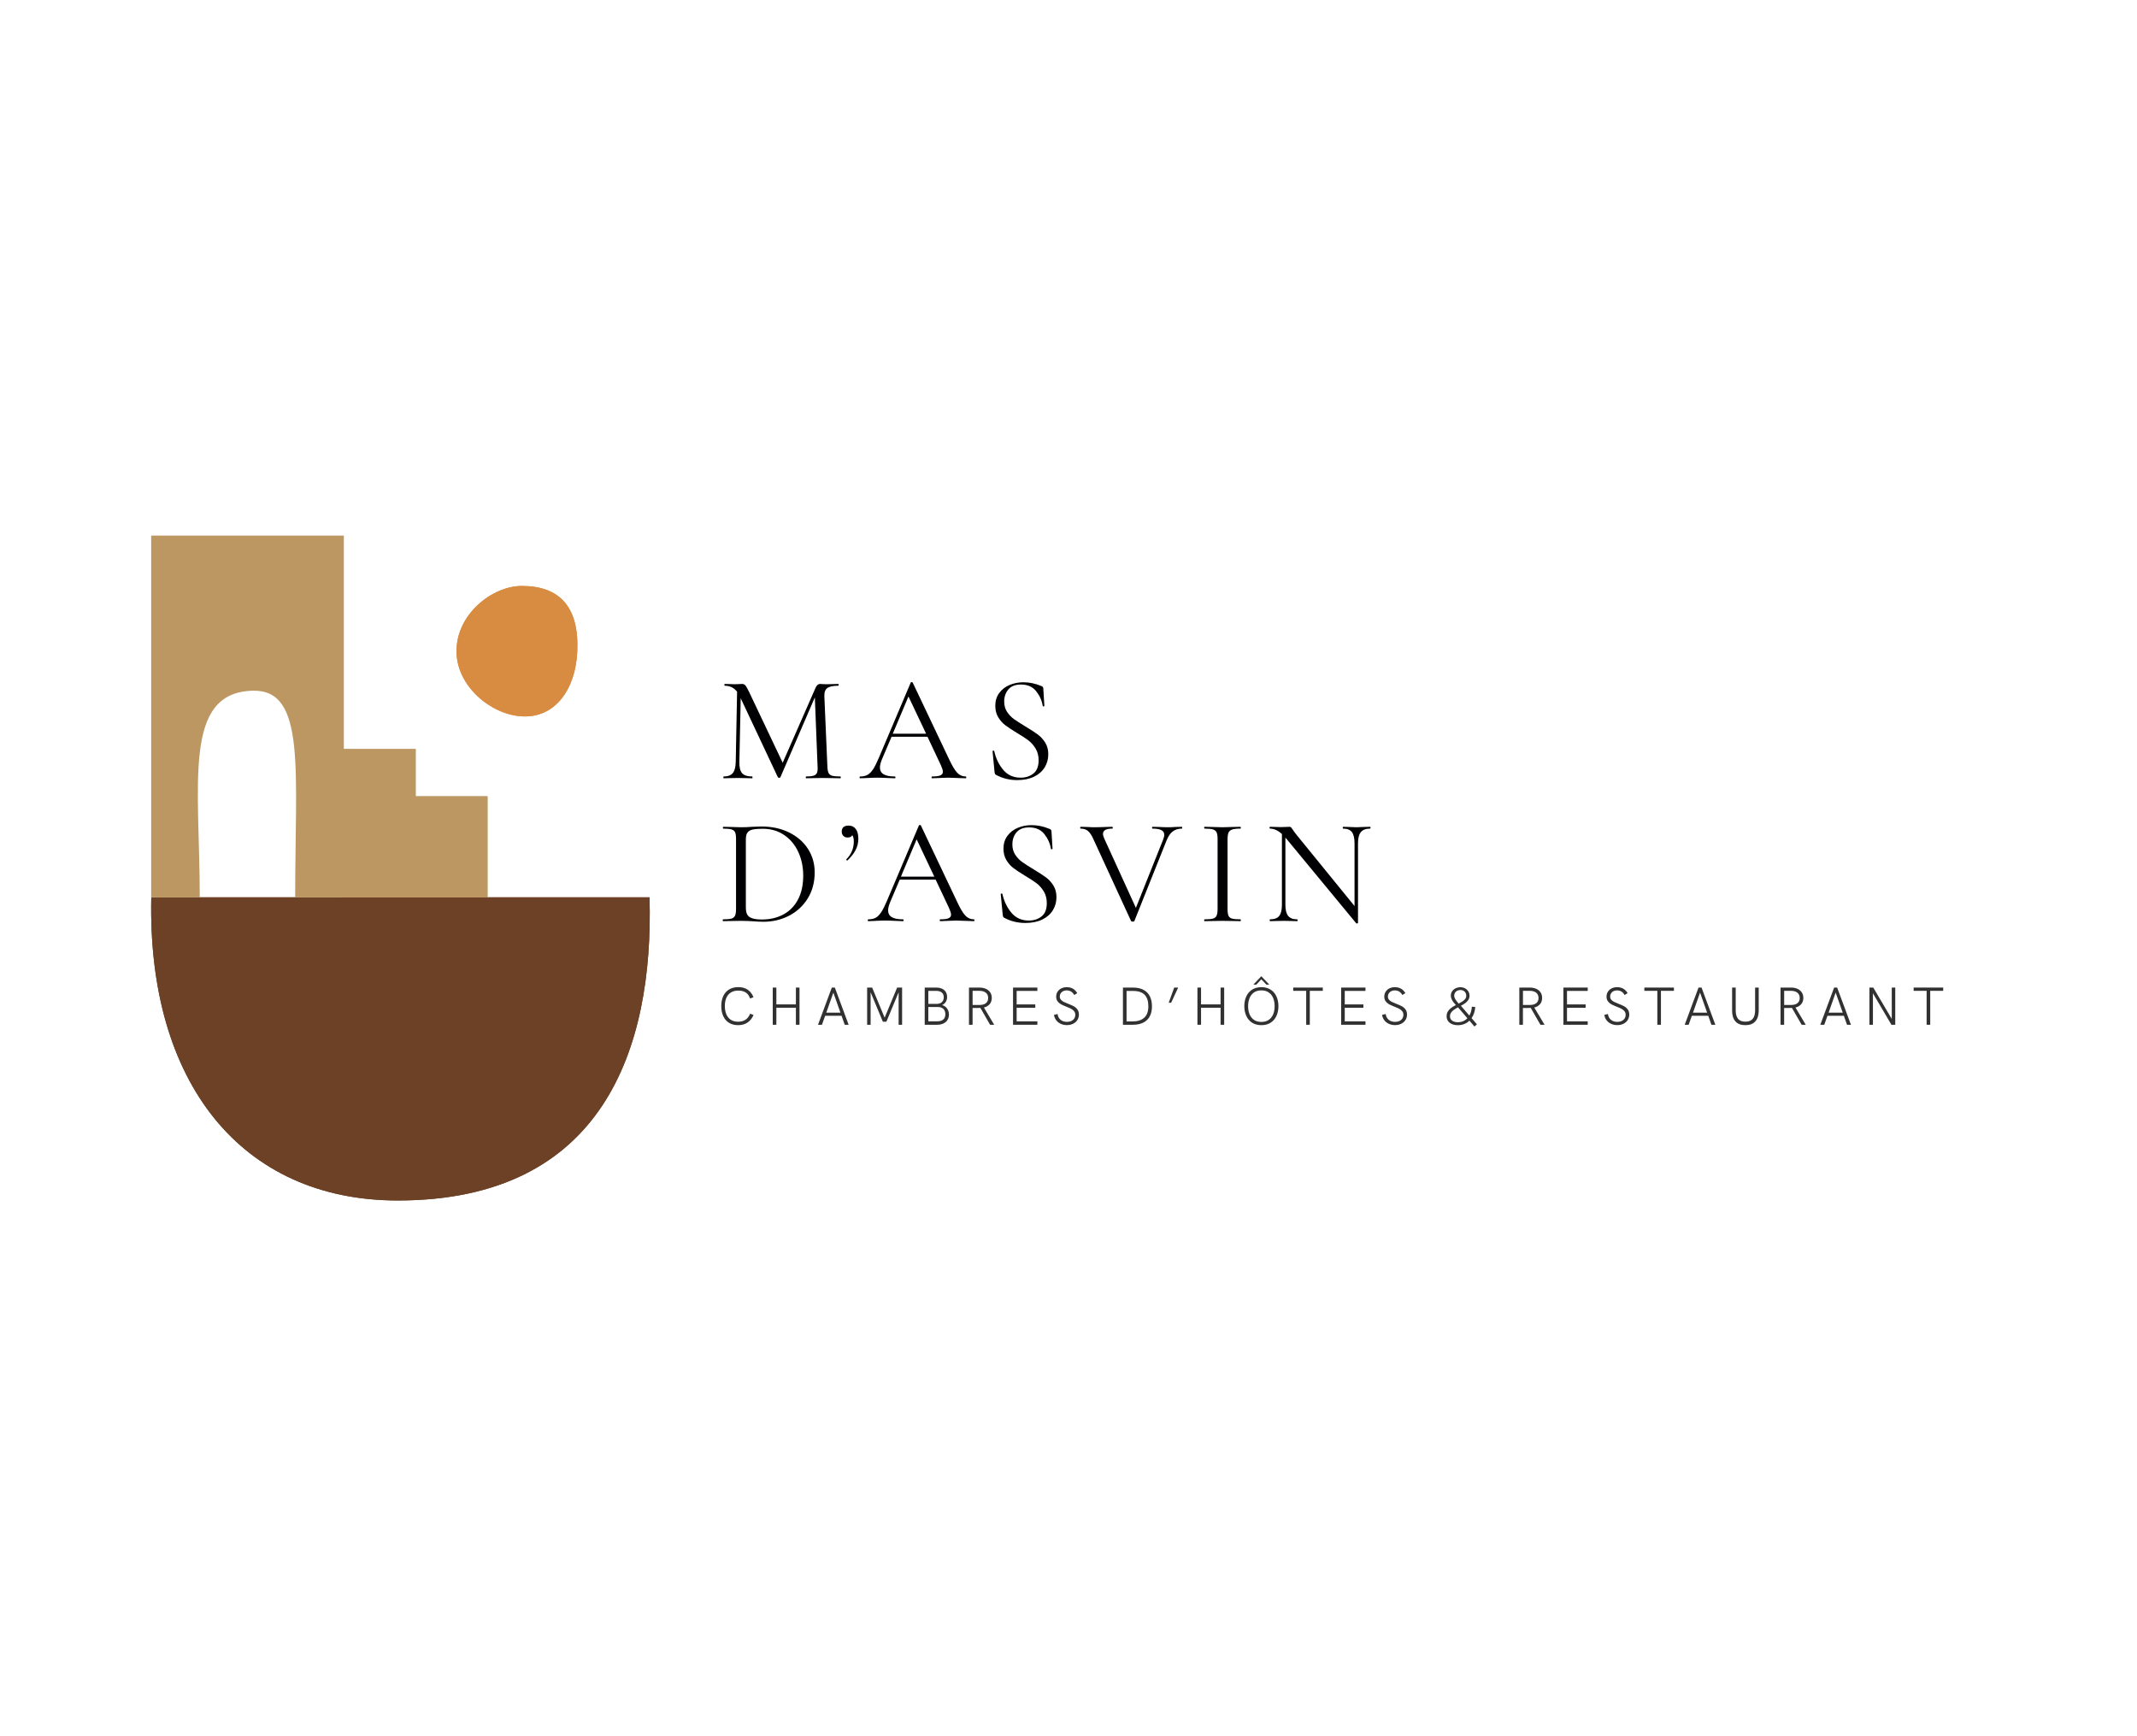 <?xml version="1.0" encoding="UTF-8" standalone="no"?>
<!DOCTYPE svg PUBLIC "-//W3C//DTD SVG 1.1//EN" "http://www.w3.org/Graphics/SVG/1.1/DTD/svg11.dtd">
<!-- Created with Vectornator (http://vectornator.io/) -->
<svg height="100%" stroke-miterlimit="10" style="fill-rule:nonzero;clip-rule:evenodd;stroke-linecap:round;stroke-linejoin:round;" version="1.1" viewBox="0 0 396.345 322" width="100%" xml:space="preserve" xmlns="http://www.w3.org/2000/svg" xmlns:xlink="http://www.w3.org/1999/xlink">
<defs/>
<g id="Layer1">
<g opacity="1">
<g fill="#000002" opacity="1" stroke="none">
<path d="M155.859 144.018C155.915 144.018 155.943 144.074 155.943 144.186C155.943 144.298 155.915 144.354 155.859 144.354C155.28 144.354 154.823 144.344 154.487 144.326L152.555 144.298L150.763 144.326C150.464 144.344 150.044 144.354 149.503 144.354C149.466 144.354 149.447 144.298 149.447 144.186C149.447 144.074 149.466 144.018 149.503 144.018C150.138 144.018 150.609 143.966 150.917 143.864C151.225 143.761 151.43 143.579 151.533 143.318C151.636 143.056 151.668 142.646 151.631 142.086L151.127 129.346L144.743 144.158C144.706 144.232 144.631 144.27 144.519 144.27C144.426 144.27 144.342 144.232 144.267 144.158L137.379 129.514L137.127 141.302C137.108 142.291 137.276 142.991 137.631 143.402C137.986 143.812 138.611 144.018 139.507 144.018C139.544 144.018 139.563 144.074 139.563 144.186C139.563 144.298 139.544 144.354 139.507 144.354C138.984 144.354 138.583 144.344 138.303 144.326L136.791 144.298L135.335 144.326C135.074 144.344 134.7 144.354 134.215 144.354C134.178 144.354 134.159 144.298 134.159 144.186C134.159 144.074 134.178 144.018 134.215 144.018C134.999 144.018 135.564 143.808 135.909 143.388C136.254 142.968 136.436 142.272 136.455 141.302L136.707 128.31C136.147 127.563 135.382 127.19 134.411 127.19C134.374 127.19 134.355 127.134 134.355 127.022C134.355 126.91 134.374 126.854 134.411 126.854L135.447 126.882C135.634 126.9 135.895 126.91 136.231 126.91C136.567 126.91 136.852 126.9 137.085 126.882C137.318 126.863 137.5 126.854 137.631 126.854C137.874 126.854 138.074 126.942 138.233 127.12C138.392 127.297 138.62 127.694 138.919 128.31L145.163 141.47L151.267 127.554C151.472 127.087 151.752 126.854 152.107 126.854C152.2 126.854 152.336 126.863 152.513 126.882C152.69 126.9 152.928 126.91 153.227 126.91L154.543 126.882C154.748 126.863 155.056 126.854 155.467 126.854C155.523 126.854 155.551 126.91 155.551 127.022C155.551 127.134 155.523 127.19 155.467 127.19C154.534 127.19 153.866 127.325 153.465 127.596C153.064 127.866 152.872 128.375 152.891 129.122L153.451 142.086C153.47 142.664 153.54 143.084 153.661 143.346C153.782 143.607 154.002 143.784 154.319 143.878C154.636 143.971 155.15 144.018 155.859 144.018Z"/>
<path d="M179.103 144.018C179.178 144.018 179.215 144.074 179.215 144.186C179.215 144.298 179.178 144.354 179.103 144.354C178.748 144.354 178.198 144.335 177.451 144.298C176.704 144.26 176.163 144.242 175.827 144.242C175.416 144.242 174.894 144.26 174.259 144.298C173.662 144.335 173.204 144.354 172.887 144.354C172.812 144.354 172.775 144.298 172.775 144.186C172.775 144.074 172.812 144.018 172.887 144.018C173.578 144.018 174.082 143.952 174.399 143.822C174.716 143.691 174.875 143.467 174.875 143.15C174.875 142.888 174.754 142.487 174.511 141.946L172.019 136.654L165.355 136.654L163.591 140.798C163.33 141.432 163.199 141.946 163.199 142.338C163.199 142.916 163.428 143.341 163.885 143.612C164.342 143.882 165.028 144.018 165.943 144.018C166.036 144.018 166.083 144.074 166.083 144.186C166.083 144.298 166.036 144.354 165.943 144.354C165.607 144.354 165.122 144.335 164.487 144.298C163.778 144.26 163.162 144.242 162.639 144.242C162.154 144.242 161.594 144.26 160.959 144.298C160.399 144.335 159.932 144.354 159.559 144.354C159.466 144.354 159.419 144.298 159.419 144.186C159.419 144.074 159.466 144.018 159.559 144.018C160.082 144.018 160.525 143.92 160.889 143.724C161.253 143.528 161.598 143.182 161.925 142.688C162.252 142.193 162.611 141.479 163.003 140.546L168.911 126.602C168.948 126.546 169.014 126.518 169.107 126.518C169.2 126.518 169.256 126.546 169.275 126.602L175.883 140.518C176.518 141.899 177.059 142.828 177.507 143.304C177.955 143.78 178.487 144.018 179.103 144.018ZM165.579 136.094L171.767 136.094L168.491 129.178L165.579 136.094Z"/>
<path d="M186.247 130.13C186.247 130.858 186.424 131.492 186.779 132.034C187.134 132.575 187.568 133.028 188.081 133.392C188.594 133.756 189.299 134.208 190.195 134.75C191.184 135.347 191.945 135.842 192.477 136.234C193.009 136.626 193.466 137.125 193.849 137.732C194.232 138.338 194.423 139.062 194.423 139.902C194.423 140.798 194.199 141.61 193.751 142.338C193.303 143.066 192.645 143.64 191.777 144.06C190.909 144.48 189.868 144.69 188.655 144.69C187.218 144.69 185.902 144.363 184.707 143.71C184.614 143.654 184.553 143.588 184.525 143.514C184.497 143.439 184.474 143.327 184.455 143.178L184.091 139.37C184.072 139.295 184.114 139.248 184.217 139.23C184.32 139.211 184.38 139.239 184.399 139.314C184.698 140.658 185.253 141.815 186.065 142.786C186.877 143.756 187.955 144.242 189.299 144.242C190.232 144.242 191.021 143.985 191.665 143.472C192.309 142.958 192.631 142.142 192.631 141.022C192.631 140.182 192.444 139.454 192.071 138.838C191.698 138.222 191.245 137.713 190.713 137.312C190.181 136.91 189.458 136.439 188.543 135.898C187.647 135.356 186.942 134.89 186.429 134.498C185.916 134.106 185.482 133.611 185.127 133.014C184.772 132.416 184.595 131.716 184.595 130.914C184.595 129.98 184.842 129.182 185.337 128.52C185.832 127.857 186.476 127.362 187.269 127.036C188.062 126.709 188.907 126.546 189.803 126.546C190.904 126.546 191.996 126.77 193.079 127.218C193.359 127.311 193.499 127.47 193.499 127.694L193.695 130.914C193.695 130.988 193.648 131.026 193.555 131.026C193.462 131.026 193.406 130.988 193.387 130.914C193.238 129.943 192.836 129.042 192.183 128.212C191.53 127.381 190.587 126.966 189.355 126.966C188.31 126.966 187.53 127.269 187.017 127.876C186.504 128.482 186.247 129.234 186.247 130.13Z"/>
</g>
<g fill="#000002" opacity="1" stroke="none">
<path d="M141.607 170.966C141.066 170.966 140.44 170.938 139.731 170.882C139.47 170.863 139.138 170.844 138.737 170.826C138.336 170.807 137.892 170.798 137.407 170.798L135.503 170.826C135.167 170.844 134.7 170.854 134.103 170.854C134.066 170.854 134.047 170.798 134.047 170.686C134.047 170.574 134.066 170.518 134.103 170.518C134.812 170.518 135.33 170.471 135.657 170.378C135.984 170.284 136.208 170.102 136.329 169.832C136.45 169.561 136.511 169.146 136.511 168.586L136.511 155.622C136.511 155.062 136.455 154.651 136.343 154.39C136.231 154.128 136.012 153.946 135.685 153.844C135.358 153.741 134.84 153.69 134.131 153.69C134.094 153.69 134.075 153.634 134.075 153.522C134.075 153.41 134.094 153.354 134.131 153.354L135.531 153.382C136.315 153.419 136.94 153.438 137.407 153.438C138.116 153.438 138.816 153.41 139.507 153.354C140.328 153.316 140.898 153.298 141.215 153.298C143.156 153.298 144.878 153.671 146.381 154.418C147.884 155.164 149.046 156.182 149.867 157.47C150.688 158.758 151.099 160.204 151.099 161.81C151.099 163.62 150.674 165.221 149.825 166.612C148.976 168.002 147.823 169.076 146.367 169.832C144.911 170.588 143.324 170.966 141.607 170.966ZM141.327 170.546C142.82 170.546 144.146 170.233 145.303 169.608C146.46 168.982 147.361 168.058 148.005 166.836C148.649 165.613 148.971 164.143 148.971 162.426C148.971 160.802 148.663 159.327 148.047 158.002C147.431 156.676 146.554 155.631 145.415 154.866C144.276 154.1 142.96 153.718 141.467 153.718C140.664 153.718 140.044 153.764 139.605 153.858C139.166 153.951 138.844 154.138 138.639 154.418C138.434 154.698 138.331 155.118 138.331 155.678L138.331 168.278C138.331 168.838 138.41 169.276 138.569 169.594C138.728 169.911 139.026 170.149 139.465 170.308C139.904 170.466 140.524 170.546 141.327 170.546Z"/>
<path d="M157.403 153.13C157.963 153.13 158.402 153.34 158.719 153.76C159.036 154.18 159.195 154.782 159.195 155.566C159.195 156.312 159.027 157.008 158.691 157.652C158.355 158.296 157.86 158.935 157.207 159.57C157.188 159.588 157.16 159.598 157.123 159.598C157.067 159.598 157.02 159.57 156.983 159.514C156.946 159.458 156.946 159.411 156.983 159.374C157.898 158.44 158.355 157.339 158.355 156.07C158.355 155.547 158.262 155.164 158.075 154.922C157.907 155.202 157.618 155.342 157.207 155.342C156.871 155.342 156.605 155.239 156.409 155.034C156.213 154.828 156.115 154.567 156.115 154.25C156.115 153.503 156.544 153.13 157.403 153.13Z"/>
<path d="M180.619 170.518C180.694 170.518 180.731 170.574 180.731 170.686C180.731 170.798 180.694 170.854 180.619 170.854C180.264 170.854 179.714 170.835 178.967 170.798C178.22 170.76 177.679 170.742 177.343 170.742C176.932 170.742 176.41 170.76 175.775 170.798C175.178 170.835 174.72 170.854 174.403 170.854C174.328 170.854 174.291 170.798 174.291 170.686C174.291 170.574 174.328 170.518 174.403 170.518C175.094 170.518 175.598 170.452 175.915 170.322C176.232 170.191 176.391 169.967 176.391 169.65C176.391 169.388 176.27 168.987 176.027 168.446L173.535 163.154L166.871 163.154L165.107 167.298C164.846 167.932 164.715 168.446 164.715 168.838C164.715 169.416 164.944 169.841 165.401 170.112C165.858 170.382 166.544 170.518 167.459 170.518C167.552 170.518 167.599 170.574 167.599 170.686C167.599 170.798 167.552 170.854 167.459 170.854C167.123 170.854 166.638 170.835 166.003 170.798C165.294 170.76 164.678 170.742 164.155 170.742C163.67 170.742 163.11 170.76 162.475 170.798C161.915 170.835 161.448 170.854 161.075 170.854C160.982 170.854 160.935 170.798 160.935 170.686C160.935 170.574 160.982 170.518 161.075 170.518C161.598 170.518 162.041 170.42 162.405 170.224C162.769 170.028 163.114 169.682 163.441 169.188C163.768 168.693 164.127 167.979 164.519 167.046L170.427 153.102C170.464 153.046 170.53 153.018 170.623 153.018C170.716 153.018 170.772 153.046 170.791 153.102L177.399 167.018C178.034 168.399 178.575 169.328 179.023 169.804C179.471 170.28 180.003 170.518 180.619 170.518ZM167.095 162.594L173.283 162.594L170.007 155.678L167.095 162.594Z"/>
<path d="M187.763 156.63C187.763 157.358 187.94 157.992 188.295 158.534C188.65 159.075 189.084 159.528 189.597 159.892C190.11 160.256 190.815 160.708 191.711 161.25C192.7 161.847 193.461 162.342 193.993 162.734C194.525 163.126 194.982 163.625 195.365 164.232C195.748 164.838 195.939 165.562 195.939 166.402C195.939 167.298 195.715 168.11 195.267 168.838C194.819 169.566 194.161 170.14 193.293 170.56C192.425 170.98 191.384 171.19 190.171 171.19C188.734 171.19 187.418 170.863 186.223 170.21C186.13 170.154 186.069 170.088 186.041 170.014C186.013 169.939 185.99 169.827 185.971 169.678L185.607 165.87C185.588 165.795 185.63 165.748 185.733 165.73C185.836 165.711 185.896 165.739 185.915 165.814C186.214 167.158 186.769 168.315 187.581 169.286C188.393 170.256 189.471 170.742 190.815 170.742C191.748 170.742 192.537 170.485 193.181 169.972C193.825 169.458 194.147 168.642 194.147 167.522C194.147 166.682 193.96 165.954 193.587 165.338C193.214 164.722 192.761 164.213 192.229 163.812C191.697 163.41 190.974 162.939 190.059 162.398C189.163 161.856 188.458 161.39 187.945 160.998C187.432 160.606 186.998 160.111 186.643 159.514C186.288 158.916 186.111 158.216 186.111 157.414C186.111 156.48 186.358 155.682 186.853 155.02C187.348 154.357 187.992 153.862 188.785 153.536C189.578 153.209 190.423 153.046 191.319 153.046C192.42 153.046 193.512 153.27 194.595 153.718C194.875 153.811 195.015 153.97 195.015 154.194L195.211 157.414C195.211 157.488 195.164 157.526 195.071 157.526C194.978 157.526 194.922 157.488 194.903 157.414C194.754 156.443 194.352 155.542 193.699 154.712C193.046 153.881 192.103 153.466 190.871 153.466C189.826 153.466 189.046 153.769 188.533 154.376C188.02 154.982 187.763 155.734 187.763 156.63Z"/>
<path d="M219.183 153.354C219.239 153.354 219.267 153.41 219.267 153.522C219.267 153.634 219.239 153.69 219.183 153.69C218.548 153.69 217.998 153.858 217.531 154.194C217.064 154.53 216.672 155.099 216.355 155.902L210.391 170.826C210.372 170.9 210.27 170.938 210.083 170.938C209.934 170.938 209.831 170.9 209.775 170.826L202.803 155.678C202.486 154.95 202.15 154.436 201.795 154.138C201.44 153.839 200.983 153.69 200.423 153.69C200.367 153.69 200.339 153.634 200.339 153.522C200.339 153.41 200.367 153.354 200.423 153.354L201.487 153.382C202.01 153.419 202.43 153.438 202.747 153.438C203.494 153.438 204.296 153.419 205.155 153.382L206.303 153.354C206.359 153.354 206.387 153.41 206.387 153.522C206.387 153.634 206.359 153.69 206.303 153.69C205.146 153.69 204.567 154.016 204.567 154.67C204.567 154.894 204.651 155.192 204.819 155.566L210.671 168.39L215.711 155.762C215.86 155.37 215.935 155.062 215.935 154.838C215.935 154.446 215.758 154.156 215.403 153.97C215.048 153.783 214.498 153.69 213.751 153.69C213.695 153.69 213.667 153.634 213.667 153.522C213.667 153.41 213.695 153.354 213.751 153.354L214.955 153.382C215.59 153.419 216.168 153.438 216.691 153.438C217.083 153.438 217.522 153.419 218.007 153.382L219.183 153.354Z"/>
<path d="M227.671 168.586C227.671 169.146 227.727 169.561 227.839 169.832C227.951 170.102 228.17 170.284 228.497 170.378C228.824 170.471 229.342 170.518 230.051 170.518C230.107 170.518 230.135 170.574 230.135 170.686C230.135 170.798 230.107 170.854 230.051 170.854C229.491 170.854 229.043 170.844 228.707 170.826L226.719 170.798L224.787 170.826C224.451 170.844 223.994 170.854 223.415 170.854C223.359 170.854 223.331 170.798 223.331 170.686C223.331 170.574 223.359 170.518 223.415 170.518C224.124 170.518 224.642 170.471 224.969 170.378C225.296 170.284 225.52 170.102 225.641 169.832C225.762 169.561 225.823 169.146 225.823 168.586L225.823 155.622C225.823 155.062 225.762 154.651 225.641 154.39C225.52 154.128 225.296 153.946 224.969 153.844C224.642 153.741 224.124 153.69 223.415 153.69C223.359 153.69 223.331 153.634 223.331 153.522C223.331 153.41 223.359 153.354 223.415 153.354L224.787 153.382C225.571 153.419 226.215 153.438 226.719 153.438C227.279 153.438 227.951 153.419 228.735 153.382L230.051 153.354C230.107 153.354 230.135 153.41 230.135 153.522C230.135 153.634 230.107 153.69 230.051 153.69C229.36 153.69 228.852 153.746 228.525 153.858C228.198 153.97 227.974 154.161 227.853 154.432C227.732 154.702 227.671 155.118 227.671 155.678L227.671 168.586Z"/>
<path d="M254.107 153.354C254.163 153.354 254.191 153.41 254.191 153.522C254.191 153.634 254.163 153.69 254.107 153.69C253.323 153.69 252.754 153.904 252.399 154.334C252.044 154.763 251.867 155.463 251.867 156.434L251.867 171.19C251.867 171.227 251.82 171.255 251.727 171.274C251.634 171.292 251.568 171.283 251.531 171.246L238.651 155.65L238.399 155.37L238.399 167.802C238.399 168.772 238.572 169.468 238.917 169.888C239.262 170.308 239.818 170.518 240.583 170.518C240.639 170.518 240.667 170.574 240.667 170.686C240.667 170.798 240.639 170.854 240.583 170.854C240.116 170.854 239.762 170.844 239.519 170.826L238.119 170.798L236.691 170.826C236.43 170.844 236.047 170.854 235.543 170.854C235.506 170.854 235.487 170.798 235.487 170.686C235.487 170.574 235.506 170.518 235.543 170.518C236.346 170.518 236.915 170.308 237.251 169.888C237.587 169.468 237.755 168.772 237.755 167.802L237.755 154.698C237.027 154.026 236.29 153.69 235.543 153.69C235.487 153.69 235.459 153.634 235.459 153.522C235.459 153.41 235.487 153.354 235.543 153.354L236.579 153.382C236.803 153.4 237.111 153.41 237.503 153.41C237.914 153.41 238.25 153.4 238.511 153.382C238.772 153.363 238.978 153.354 239.127 153.354C239.276 153.354 239.384 153.386 239.449 153.452C239.514 153.517 239.622 153.662 239.771 153.886C239.995 154.222 240.219 154.53 240.443 154.81L251.223 168.054L251.223 156.434C251.223 155.463 251.06 154.763 250.733 154.334C250.406 153.904 249.86 153.69 249.095 153.69C249.058 153.69 249.039 153.634 249.039 153.522C249.039 153.41 249.058 153.354 249.095 153.354L250.187 153.382C250.747 153.419 251.204 153.438 251.559 153.438C251.895 153.438 252.362 153.419 252.959 153.382L254.107 153.354Z"/>
</g>
<g opacity="1">
<path d="M28.057 166.437C27.309 200.773 44.758 222.664 73.769 222.664C111.813 222.664 121.256 194.551 120.467 166.437" fill="#6c4125" fill-rule="evenodd" opacity="1" stroke="none"/>
<path d="M63.162 138.929L77.093 138.929L77.093 166.437L63.162 166.437L63.162 138.929Z" fill="#bc9762" fill-rule="evenodd" opacity="1" stroke="none"/>
<path d="M76.487 147.695L90.417 147.695L90.417 166.437L76.487 166.437L76.487 147.695Z" fill="#bc9762" fill-rule="evenodd" opacity="1" stroke="none"/>
<path d="M84.663 120.775C84.663 113.878 91.326 108.683 96.777 108.683C103.734 108.683 107.41 112.495 107.073 120.775C106.792 127.667 103.089 133.226 96.777 132.867C91.01 132.538 84.663 127.241 84.663 120.775Z" fill="#d88c42" fill-rule="evenodd" opacity="1" stroke="none"/>
<path d="M28.057 166.437C27.309 200.773 44.758 222.664 73.769 222.664C111.813 222.664 121.256 194.551 120.467 166.437" fill="#6c4125" fill-rule="evenodd" opacity="1" stroke="none"/>
<path d="M63.162 138.929L77.093 138.929L77.093 166.437L63.162 166.437L63.162 138.929Z" fill="#bc9762" fill-rule="evenodd" opacity="1" stroke="none"/>
<path d="M76.487 147.695L90.417 147.695L90.417 166.437L76.487 166.437L76.487 147.695Z" fill="#bc9762" fill-rule="evenodd" opacity="1" stroke="none"/>
<path d="M84.663 120.775C84.663 113.878 91.326 108.683 96.777 108.683C103.734 108.683 107.41 112.495 107.073 120.775C106.792 127.667 103.089 133.226 96.777 132.867C91.01 132.538 84.663 127.241 84.663 120.775Z" fill="#d88c42" fill-rule="evenodd" opacity="1" stroke="none"/>
<path d="M28.037 99.336L28.037 166.445L37.047 166.445C37.047 145.397 33.803 128.346 46.964 128.11C56.787 127.935 54.743 142.847 54.743 166.445L63.772 166.445L63.772 99.336L28.037 99.336Z" fill="#bc9762" fill-rule="nonzero" opacity="1" stroke="none"/>
</g>
<g fill="#313131" opacity="1" stroke="none">
<path d="M136.897 190.145C136.227 190.145 135.657 189.996 135.188 189.696C134.72 189.397 134.366 188.98 134.129 188.446C133.891 187.912 133.772 187.3 133.772 186.61C133.772 185.917 133.892 185.306 134.131 184.777C134.37 184.248 134.727 183.834 135.2 183.537C135.674 183.239 136.253 183.09 136.936 183.09C137.617 183.09 138.192 183.246 138.662 183.558C139.133 183.871 139.495 184.336 139.749 184.955L139.119 185.209C138.95 184.701 138.684 184.328 138.321 184.091C137.958 183.853 137.495 183.734 136.931 183.734C136.388 183.734 135.93 183.851 135.557 184.083C135.184 184.316 134.904 184.647 134.717 185.075C134.53 185.503 134.436 186.006 134.436 186.586C134.436 187.152 134.523 187.654 134.698 188.092C134.872 188.53 135.143 188.875 135.511 189.127C135.878 189.38 136.341 189.506 136.897 189.506C137.441 189.506 137.896 189.384 138.262 189.142C138.628 188.899 138.919 188.523 139.134 188.012L139.759 188.266C139.485 188.884 139.108 189.352 138.626 189.669C138.144 189.987 137.568 190.145 136.897 190.145Z"/>
<path d="M143.321 183.173L143.99 183.173L143.99 186.293L147.613 186.293L147.613 183.173L148.282 183.173L148.282 190.072L147.613 190.072L147.613 186.913L143.99 186.913L143.99 190.072L143.321 190.072L143.321 183.173Z"/>
<path d="M154.276 183.173L154.838 183.173L157.396 190.072L156.669 190.072L156.083 188.407L153.041 188.407L152.445 190.072L151.713 190.072L154.276 183.173ZM155.873 187.826L154.559 184.11L153.251 187.826L155.873 187.826Z"/>
<path d="M167.311 183.173L167.311 190.072L166.667 190.072L166.667 184.052L164.396 189.506L163.742 189.506L161.471 184.042L161.471 190.072L160.827 190.072L160.827 183.173L161.755 183.173L164.074 188.759L166.388 183.173L167.311 183.173Z"/>
<path d="M171.504 183.173L173.594 183.173C173.994 183.173 174.349 183.235 174.658 183.361C174.967 183.486 175.211 183.681 175.39 183.947C175.569 184.212 175.659 184.545 175.659 184.945C175.659 185.173 175.618 185.386 175.537 185.585C175.456 185.783 175.344 185.954 175.202 186.098C175.061 186.241 174.902 186.348 174.726 186.42C174.977 186.482 175.198 186.596 175.39 186.762C175.582 186.928 175.731 187.132 175.837 187.374C175.943 187.617 175.996 187.88 175.996 188.163C175.996 188.567 175.903 188.912 175.718 189.198C175.532 189.485 175.273 189.702 174.941 189.85C174.609 189.998 174.227 190.072 173.794 190.072L171.504 190.072L171.504 183.173ZM173.804 186.195C174.035 186.195 174.244 186.148 174.431 186.054C174.618 185.959 174.766 185.821 174.875 185.639C174.984 185.456 175.039 185.238 175.039 184.984C175.039 184.59 174.914 184.292 174.665 184.088C174.416 183.885 174.062 183.783 173.603 183.783L172.173 183.783L172.173 186.195L173.804 186.195ZM173.804 189.433C174.305 189.433 174.686 189.32 174.946 189.096C175.207 188.871 175.337 188.536 175.337 188.09C175.337 187.829 175.282 187.601 175.173 187.404C175.064 187.207 174.908 187.054 174.704 186.945C174.501 186.836 174.259 186.781 173.979 186.781L172.173 186.781L172.173 189.433L173.804 189.433Z"/>
<path d="M179.715 183.173L181.648 183.173C182.094 183.173 182.491 183.248 182.837 183.4C183.184 183.551 183.455 183.772 183.65 184.061C183.846 184.351 183.943 184.696 183.943 185.097C183.943 185.556 183.814 185.939 183.555 186.246C183.296 186.554 182.939 186.763 182.483 186.874L184.392 190.072L183.631 190.072L181.829 186.942C181.686 186.952 181.531 186.957 181.365 186.957L180.384 186.957L180.384 190.072L179.715 190.072L179.715 183.173ZM181.702 186.4C182.207 186.394 182.595 186.279 182.866 186.056C183.138 185.833 183.274 185.516 183.274 185.106C183.274 184.686 183.131 184.36 182.845 184.127C182.558 183.895 182.161 183.778 181.653 183.778L180.388 183.778L180.388 186.4L181.702 186.4Z"/>
<path d="M187.887 183.173L192.398 183.173L192.398 183.793L188.555 183.793L188.555 186.298L192.012 186.298L192.012 186.918L188.555 186.918L188.555 189.437L192.398 189.437L192.398 190.072L187.887 190.072L187.887 183.173Z"/>
<path d="M197.885 190.136C197.484 190.136 197.113 190.062 196.771 189.913C196.429 189.765 196.145 189.549 195.917 189.264C195.689 188.979 195.542 188.638 195.477 188.241L196.141 188.075C196.21 188.544 196.401 188.904 196.715 189.157C197.029 189.409 197.422 189.535 197.894 189.535C198.2 189.535 198.47 189.479 198.702 189.367C198.935 189.254 199.115 189.099 199.242 188.9C199.369 188.702 199.432 188.479 199.432 188.231C199.432 187.961 199.358 187.735 199.21 187.553C199.062 187.37 198.879 187.222 198.661 187.108C198.443 186.994 198.147 186.864 197.772 186.718C197.359 186.555 197.028 186.407 196.781 186.273C196.534 186.14 196.323 185.958 196.149 185.726C195.975 185.495 195.887 185.206 195.887 184.857C195.887 184.509 195.974 184.201 196.146 183.934C196.319 183.668 196.554 183.462 196.852 183.317C197.15 183.172 197.479 183.099 197.841 183.099C198.723 183.099 199.374 183.469 199.794 184.208L199.237 184.555C199.078 184.265 198.881 184.049 198.646 183.908C198.412 183.766 198.135 183.695 197.816 183.695C197.579 183.695 197.364 183.744 197.172 183.842C196.98 183.939 196.829 184.074 196.72 184.247C196.611 184.419 196.556 184.613 196.556 184.828C196.556 185.062 196.625 185.26 196.762 185.421C196.898 185.582 197.069 185.715 197.274 185.819C197.479 185.923 197.759 186.044 198.114 186.181C198.544 186.347 198.89 186.5 199.152 186.642C199.414 186.784 199.637 186.98 199.823 187.23C200.009 187.481 200.101 187.797 200.101 188.178C200.101 188.562 200.005 188.903 199.811 189.201C199.617 189.498 199.352 189.729 199.015 189.891C198.678 190.054 198.301 190.136 197.885 190.136Z"/>
<path d="M208.271 183.173L210.132 183.173C210.89 183.173 211.531 183.308 212.055 183.578C212.58 183.848 212.977 184.245 213.247 184.767C213.517 185.289 213.652 185.925 213.652 186.674C213.652 187.39 213.515 188.003 213.242 188.512C212.969 189.022 212.568 189.409 212.041 189.674C211.513 189.94 210.874 190.072 210.122 190.072L208.271 190.072L208.271 183.173ZM210.063 189.452C211.001 189.452 211.722 189.219 212.226 188.754C212.731 188.288 212.983 187.587 212.983 186.649C212.983 185.686 212.748 184.969 212.278 184.498C211.807 184.028 211.089 183.793 210.122 183.793L208.94 183.793L208.94 189.452L210.063 189.452Z"/>
<path d="M217.776 183.173L218.513 183.173L217.205 185.99L216.756 185.99L217.776 183.173Z"/>
<path d="M222.086 183.173L222.755 183.173L222.755 186.293L226.378 186.293L226.378 183.173L227.047 183.173L227.047 190.072L226.378 190.072L226.378 186.913L222.755 186.913L222.755 190.072L222.086 190.072L222.086 183.173Z"/>
<path d="M233.939 190.145C233.249 190.145 232.667 189.987 232.194 189.669C231.72 189.352 231.366 188.926 231.132 188.392C230.897 187.859 230.78 187.268 230.78 186.62C230.78 185.972 230.897 185.382 231.132 184.85C231.366 184.318 231.72 183.893 232.194 183.576C232.667 183.258 233.249 183.099 233.939 183.099C234.633 183.099 235.217 183.258 235.692 183.576C236.167 183.893 236.522 184.318 236.757 184.85C236.991 185.382 237.108 185.972 237.108 186.62C237.108 187.268 236.991 187.859 236.757 188.392C236.522 188.926 236.167 189.352 235.692 189.669C235.217 189.987 234.633 190.145 233.939 190.145ZM233.939 189.545C234.496 189.545 234.958 189.415 235.326 189.154C235.694 188.894 235.966 188.544 236.141 188.104C236.317 187.665 236.405 187.17 236.405 186.62C236.405 186.073 236.317 185.579 236.141 185.138C235.966 184.697 235.693 184.346 235.324 184.086C234.954 183.825 234.493 183.695 233.939 183.695C233.389 183.695 232.93 183.825 232.562 184.086C232.194 184.346 231.923 184.697 231.747 185.138C231.571 185.579 231.483 186.073 231.483 186.62C231.483 187.17 231.571 187.665 231.747 188.104C231.923 188.544 232.194 188.894 232.562 189.154C232.93 189.415 233.389 189.545 233.939 189.545ZM233.934 181.063L235.409 182.621L234.872 182.621L233.934 181.64L233.007 182.621L232.465 182.621L233.934 181.063Z"/>
<path d="M242.258 183.778L239.85 183.778L239.85 183.173L245.334 183.173L245.334 183.778L242.927 183.778L242.927 190.072L242.258 190.072L242.258 183.778Z"/>
<path d="M248.74 183.173L253.252 183.173L253.252 183.793L249.409 183.793L249.409 186.298L252.866 186.298L252.866 186.918L249.409 186.918L249.409 189.437L253.252 189.437L253.252 190.072L248.74 190.072L248.74 183.173Z"/>
<path d="M258.738 190.136C258.338 190.136 257.967 190.062 257.625 189.913C257.283 189.765 256.998 189.549 256.77 189.264C256.542 188.979 256.396 188.638 256.331 188.241L256.995 188.075C257.063 188.544 257.255 188.904 257.569 189.157C257.883 189.409 258.276 189.535 258.748 189.535C259.054 189.535 259.323 189.479 259.556 189.367C259.789 189.254 259.969 189.099 260.096 188.9C260.222 188.702 260.286 188.479 260.286 188.231C260.286 187.961 260.212 187.735 260.064 187.553C259.916 187.37 259.733 187.222 259.514 187.108C259.296 186.994 259 186.864 258.626 186.718C258.212 186.555 257.882 186.407 257.635 186.273C257.387 186.14 257.176 185.958 257.002 185.726C256.828 185.495 256.741 185.206 256.741 184.857C256.741 184.509 256.827 184.201 257 183.934C257.172 183.668 257.408 183.462 257.705 183.317C258.003 183.172 258.333 183.099 258.694 183.099C259.576 183.099 260.227 183.469 260.647 184.208L260.091 184.555C259.931 184.265 259.734 184.049 259.5 183.908C259.265 183.766 258.989 183.695 258.67 183.695C258.432 183.695 258.217 183.744 258.025 183.842C257.833 183.939 257.683 184.074 257.574 184.247C257.464 184.419 257.41 184.613 257.41 184.828C257.41 185.062 257.478 185.26 257.615 185.421C257.752 185.582 257.923 185.715 258.128 185.819C258.333 185.923 258.613 186.044 258.968 186.181C259.397 186.347 259.743 186.5 260.005 186.642C260.267 186.784 260.491 186.98 260.677 187.23C260.862 187.481 260.955 187.797 260.955 188.178C260.955 188.562 260.858 188.903 260.664 189.201C260.471 189.498 260.205 189.729 259.868 189.891C259.532 190.054 259.155 190.136 258.738 190.136Z"/>
<path d="M273.461 190.394L272.533 189.31C272.253 189.581 271.933 189.788 271.574 189.933C271.214 190.078 270.824 190.15 270.404 190.15C269.994 190.15 269.629 190.084 269.31 189.953C268.991 189.821 268.743 189.63 268.566 189.381C268.388 189.132 268.3 188.837 268.3 188.495C268.3 188.156 268.377 187.86 268.532 187.606C268.686 187.352 268.885 187.136 269.127 186.957C269.37 186.778 269.667 186.597 270.018 186.415C269.999 186.392 269.9 186.281 269.721 186.08C269.541 185.88 269.39 185.652 269.266 185.397C269.143 185.141 269.081 184.901 269.081 184.677C269.081 184.371 269.162 184.098 269.325 183.859C269.488 183.62 269.706 183.435 269.979 183.305C270.253 183.174 270.549 183.109 270.868 183.109C271.174 183.109 271.456 183.178 271.713 183.314C271.97 183.451 272.173 183.639 272.323 183.878C272.473 184.118 272.548 184.382 272.548 184.672C272.548 184.965 272.477 185.224 272.335 185.451C272.194 185.677 272.011 185.873 271.786 186.039C271.561 186.205 271.283 186.376 270.951 186.552L272.518 188.368C272.789 187.909 272.943 187.359 272.982 186.718L273.612 186.776C273.583 187.177 273.51 187.551 273.395 187.899C273.279 188.248 273.124 188.562 272.929 188.842L273.92 189.989L273.461 190.394ZM269.706 184.686C269.706 184.901 269.777 185.121 269.921 185.346C270.064 185.57 270.24 185.801 270.448 186.039L270.536 186.146C270.842 185.987 271.093 185.842 271.288 185.712C271.483 185.582 271.642 185.431 271.764 185.26C271.886 185.089 271.947 184.896 271.947 184.682C271.947 184.486 271.902 184.307 271.813 184.144C271.723 183.982 271.597 183.854 271.434 183.761C271.272 183.668 271.084 183.622 270.873 183.622C270.651 183.622 270.452 183.666 270.275 183.754C270.097 183.842 269.958 183.966 269.857 184.127C269.756 184.288 269.706 184.475 269.706 184.686ZM270.389 189.599C270.744 189.599 271.071 189.535 271.368 189.408C271.666 189.281 271.928 189.099 272.152 188.861L270.414 186.835C270.098 187.007 269.836 187.168 269.628 187.316C269.419 187.464 269.25 187.636 269.12 187.833C268.99 188.03 268.925 188.254 268.925 188.505C268.925 188.847 269.056 189.114 269.32 189.308C269.584 189.502 269.94 189.599 270.389 189.599Z"/>
<path d="M281.787 183.173L283.721 183.173C284.166 183.173 284.563 183.248 284.909 183.4C285.256 183.551 285.527 183.772 285.722 184.061C285.918 184.351 286.015 184.696 286.015 185.097C286.015 185.556 285.886 185.939 285.627 186.246C285.368 186.554 285.011 186.763 284.555 186.874L286.465 190.072L285.703 190.072L283.901 186.942C283.758 186.952 283.603 186.957 283.437 186.957L282.456 186.957L282.456 190.072L281.787 190.072L281.787 183.173ZM283.774 186.4C284.279 186.394 284.667 186.279 284.939 186.056C285.211 185.833 285.346 185.516 285.346 185.106C285.346 184.686 285.203 184.36 284.917 184.127C284.63 183.895 284.233 183.778 283.725 183.778L282.461 183.778L282.461 186.4L283.774 186.4Z"/>
<path d="M289.959 183.173L294.471 183.173L294.471 183.793L290.628 183.793L290.628 186.298L294.085 186.298L294.085 186.918L290.628 186.918L290.628 189.437L294.471 189.437L294.471 190.072L289.959 190.072L289.959 183.173Z"/>
<path d="M299.957 190.136C299.556 190.136 299.185 190.062 298.844 189.913C298.502 189.765 298.217 189.549 297.989 189.264C297.761 188.979 297.615 188.638 297.55 188.241L298.214 188.075C298.282 188.544 298.473 188.904 298.787 189.157C299.102 189.409 299.495 189.535 299.967 189.535C300.273 189.535 300.542 189.479 300.775 189.367C301.007 189.254 301.187 189.099 301.314 188.9C301.441 188.702 301.505 188.479 301.505 188.231C301.505 187.961 301.431 187.735 301.283 187.553C301.134 187.37 300.951 187.222 300.733 187.108C300.515 186.994 300.219 186.864 299.845 186.718C299.431 186.555 299.101 186.407 298.853 186.273C298.606 186.14 298.395 185.958 298.221 185.726C298.047 185.495 297.96 185.206 297.96 184.857C297.96 184.509 298.046 184.201 298.219 183.934C298.391 183.668 298.626 183.462 298.924 183.317C299.222 183.172 299.552 183.099 299.913 183.099C300.795 183.099 301.446 183.469 301.866 184.208L301.309 184.555C301.15 184.265 300.953 184.049 300.719 183.908C300.484 183.766 300.207 183.695 299.888 183.695C299.651 183.695 299.436 183.744 299.244 183.842C299.052 183.939 298.901 184.074 298.792 184.247C298.683 184.419 298.629 184.613 298.629 184.828C298.629 185.062 298.697 185.26 298.834 185.421C298.971 185.582 299.141 185.715 299.346 185.819C299.552 185.923 299.832 186.044 300.186 186.181C300.616 186.347 300.962 186.5 301.224 186.642C301.486 186.784 301.71 186.98 301.895 187.23C302.081 187.481 302.174 187.797 302.174 188.178C302.174 188.562 302.077 188.903 301.883 189.201C301.689 189.498 301.424 189.729 301.087 189.891C300.75 190.054 300.373 190.136 299.957 190.136Z"/>
<path d="M307.382 183.778L304.974 183.778L304.974 183.173L310.458 183.173L310.458 183.778L308.051 183.778L308.051 190.072L307.382 190.072L307.382 183.778Z"/>
<path d="M315.021 183.173L315.583 183.173L318.141 190.072L317.414 190.072L316.828 188.407L313.786 188.407L313.19 190.072L312.458 190.072L315.021 183.173ZM316.618 187.826L315.304 184.11L313.996 187.826L316.618 187.826Z"/>
<path d="M323.711 190.145C322.897 190.145 322.283 189.913 321.87 189.45C321.457 188.986 321.25 188.331 321.25 187.484L321.25 183.173L321.919 183.173L321.919 187.411C321.919 188.098 322.063 188.617 322.351 188.969C322.639 189.32 323.092 189.496 323.711 189.496C324.332 189.496 324.789 189.318 325.08 188.961C325.372 188.605 325.517 188.08 325.517 187.387L325.517 183.173L326.186 183.173L326.186 187.431C326.186 188.296 325.978 188.965 325.561 189.437C325.145 189.909 324.528 190.145 323.711 190.145Z"/>
<path d="M330.232 183.173L332.166 183.173C332.612 183.173 333.008 183.248 333.355 183.4C333.701 183.551 333.972 183.772 334.168 184.061C334.363 184.351 334.461 184.696 334.461 185.097C334.461 185.556 334.331 185.939 334.073 186.246C333.814 186.554 333.457 186.763 333.001 186.874L334.91 190.072L334.148 190.072L332.346 186.942C332.203 186.952 332.049 186.957 331.883 186.957L330.901 186.957L330.901 190.072L330.232 190.072L330.232 183.173ZM332.22 186.4C332.724 186.394 333.112 186.279 333.384 186.056C333.656 185.833 333.792 185.516 333.792 185.106C333.792 184.686 333.649 184.36 333.362 184.127C333.076 183.895 332.679 183.778 332.171 183.778L330.906 183.778L330.906 186.4L332.22 186.4Z"/>
<path d="M340.172 183.173L340.733 183.173L343.292 190.072L342.564 190.072L341.978 188.407L338.936 188.407L338.341 190.072L337.608 190.072L340.172 183.173ZM341.768 187.826L340.455 184.11L339.146 187.826L341.768 187.826Z"/>
<path d="M351.508 183.173L351.508 190.072L350.8 190.072L347.367 184.232L347.367 190.072L346.722 190.072L346.722 183.173L347.43 183.173L350.863 188.993L350.863 183.173L351.508 183.173Z"/>
<path d="M357.326 183.778L354.919 183.778L354.919 183.173L360.402 183.173L360.402 183.778L357.995 183.778L357.995 190.072L357.326 190.072L357.326 183.778Z"/>
</g>
</g>
</g>
</svg>
